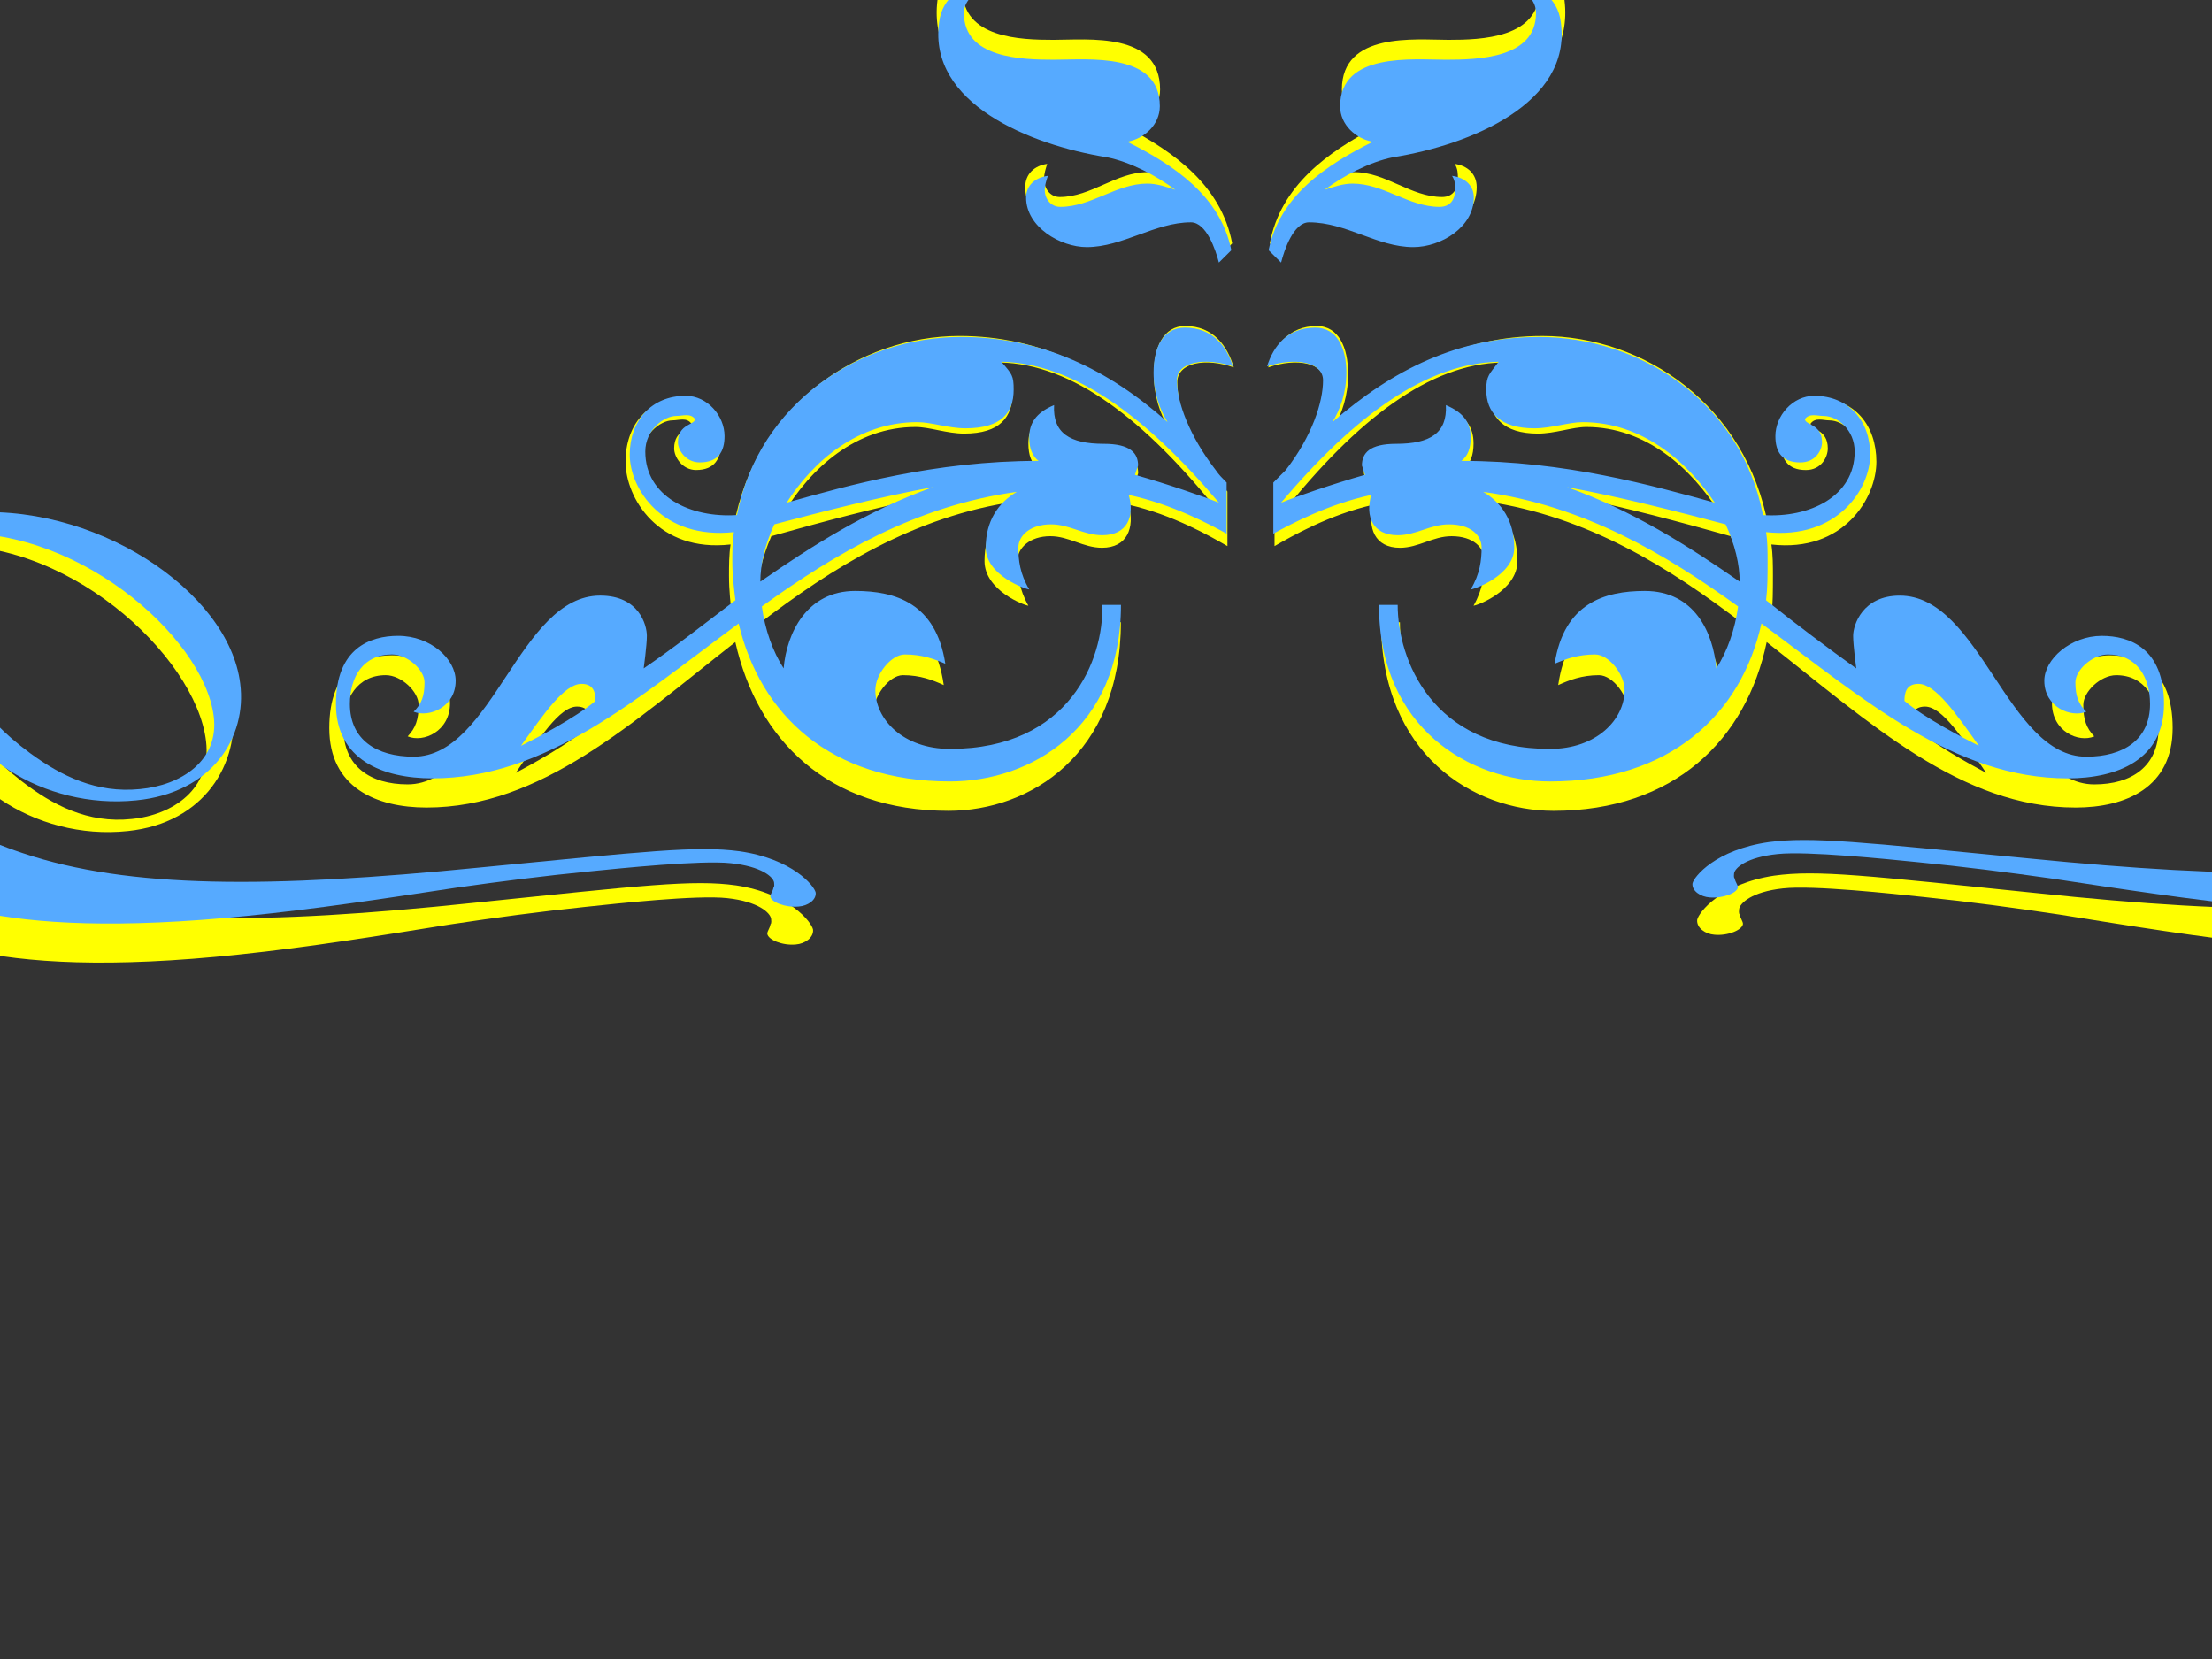 <?xml version="1.0"?><svg width="640" height="480" xmlns="http://www.w3.org/2000/svg">
 <rect width="100%" height="100%" fill="#333333" stroke="none"/>
 <title>swirl blue</title>

 <g>
  <title>Layer 1</title>
  <g id="g1499">
   <g id="g1404">
    <path fill="#ffff00" d="m340.626,110.616c0,6.703 3.64,17.229 11.334,27.758c0.916,1.444 1.828,2.396 3.174,3.836l0,7.182l0,1.915l0,6.701c-4.986,-2.871 -15.87,-9.095 -28.565,-11.968c1.808,6.701 -0.44,12.45 -7.72,12.45c-5.442,0 -9.516,-3.353 -14.962,-3.353c-5.886,0 -9.516,3.353 -9.516,7.178c0,3.825 0.46,8.141 3.168,12.925c-0.906,0 -12.69,-4.307 -12.69,-12.925c0,-8.143 3.63,-13.879 9.072,-17.227c-29.487,4.305 -53.071,19.144 -74.386,35.419c0.906,7.176 3.172,13.879 6.352,19.148c0.9,-11.016 6.808,-23.939 20.866,-23.939c11.794,0 23.589,3.834 26.303,22.503c-3.174,-1.44 -6.792,-2.869 -11.794,-2.869c-4.074,0 -8.616,6.222 -8.616,11.001c0,9.101 8.17,18.194 21.772,18.194c34.917,0 44.901,-27.766 44.433,-44.518l5.452,0c0,38.299 -26.303,54.567 -49.885,54.567c-34.917,0 -55.323,-20.578 -61.665,-48.821c-29.959,23.455 -56.249,47.871 -89.36,47.871c-14.502,0 -28.121,-5.747 -28.121,-22.986c0,-17.227 9.982,-21.059 18.136,-21.059c9.526,0 16.796,7.178 16.796,13.879c0,8.141 -7.714,11.493 -12.256,9.578c2.268,-2.398 3.174,-4.784 3.174,-9.099c0,-3.825 -4.986,-8.607 -9.52,-8.607c-8.156,0 -12.256,6.697 -12.256,15.308c0,11.016 7.714,16.283 18.602,16.283c23.125,0 30.833,-49.786 54.421,-49.786c11.35,0 13.618,9.097 13.618,12.445c0,2.875 -0.922,10.053 -0.922,10.053c8.62,-6.222 17.23,-13.402 26.757,-21.067c-0.446,-3.828 -0.9,-7.653 -0.9,-11.966c0,-2.863 0,-6.224 0.456,-9.089c-20.87,2.386 -30.387,-13.412 -30.387,-23.939c0,-10.53 6.342,-18.194 16.326,-18.194c6.352,0 11.334,6.222 11.334,12.445c0,4.792 -1.806,8.143 -7.252,8.143c-4.08,0 -6.348,-3.838 -6.348,-6.224c0,-5.747 4.98,-5.269 4.98,-7.186c-1.34,-1.906 -3.614,-0.954 -5.442,-0.954c-3.614,0 -9.06,4.313 -9.06,11.014c0,13.877 13.162,20.584 26.757,19.625c6.348,-34.944 36.279,-55.057 65.31,-55.057c23.579,0 43.083,10.06 60.32,26.335c-2.268,-3.836 -4.094,-9.097 -4.094,-15.319c0,-7.666 2.734,-13.891 9.076,-13.891c8.166,0 12.24,5.747 14.068,11.968c-8.18,-2.869 -16.34,-1.429 -16.34,4.317zm-173.702,93.822c-4.982,0 -10.888,9.097 -17.676,19.159c4.54,-2.398 15.868,-8.62 21.751,-13.889c0,-2.398 -0.44,-5.269 -4.074,-5.269zm56.249,-49.302c-2.734,6.222 -4.08,12.45 -4.08,17.704c14.968,-11.003 31.283,-22.019 50.347,-29.2c-14.968,2.873 -32.671,7.666 -46.267,11.495zm66.21,-50.267c3.174,3.828 3.62,4.307 3.62,8.622c0,7.178 -3.62,11.96 -14.046,11.96c-5.002,0 -9.982,-1.909 -14.062,-1.909c-17.23,0 -30.393,11.97 -38.107,24.895c17.699,-5.269 43.093,-12.922 73.486,-12.922c-1.828,-1.444 -2.734,-3.84 -2.734,-7.193c0,-4.305 1.828,-7.651 7.254,-10.047c-0.44,8.62 4.542,11.968 14.524,11.968c7.714,0 9.982,2.871 9.982,6.699l-0.92,2.875c9.536,2.871 19.971,6.697 24.501,8.62c-21.775,-27.289 -42.641,-43.091 -63.498,-43.568zm63.494,-30.637c-0.916,-3.828 -3.628,-12.447 -8.17,-12.447c-10.422,0 -19.948,7.661 -30.373,7.661c-7.714,0 -17.702,-6.222 -17.702,-15.317c0,-3.84 2.734,-6.222 6.352,-6.711c-0.446,1.44 -0.906,2.871 -0.906,4.313c0,2.873 1.806,5.272 4.542,5.272c9.054,0 16.33,-7.191 25.391,-7.191c2.712,0 5.448,0.965 8.156,1.919c-5.442,-4.313 -13.136,-8.618 -19.945,-10.051c-22.683,-3.834 -52.153,-16.758 -48.979,-41.653c0.9,-8.134 7.254,-11.958 12.696,-11.006c-2.712,2.396 -5.442,4.305 -5.442,8.143c0,13.879 16.774,14.358 26.297,14.358c9.982,0 30.853,-2.396 30.853,14.367c0,5.736 -4.54,10.051 -9.516,11.003c13.596,7.178 27.193,16.761 30.373,33.513l-3.626,3.828zm247.622,159.414c-33.113,0 -59.403,-24.416 -89.34,-47.871c-5.908,28.243 -26.753,48.821 -61.698,48.821c-23.119,0 -49.879,-16.271 -49.879,-54.567l5.458,0c0,16.752 9.952,44.518 44.423,44.518c13.626,0 21.779,-9.095 21.779,-18.194c0,-4.78 -4.536,-11.001 -8.612,-11.001c-4.984,0 -8.62,1.429 -11.792,2.869c2.712,-18.669 14.506,-22.503 26.301,-22.503c14.518,0 19.964,12.922 20.867,23.939c3.174,-5.269 5.438,-11.972 6.348,-19.148c-21.315,-16.275 -44.893,-31.117 -74.372,-35.419c5.426,3.346 9.06,9.082 9.06,17.227c0,8.62 -11.784,12.925 -12.696,12.925c2.712,-4.784 3.174,-9.099 3.174,-12.925c0,-3.825 -3.174,-7.178 -9.522,-7.178c-5.448,0 -9.522,3.353 -14.958,3.353c-7.26,0 -9.532,-5.751 -7.72,-12.45c-12.694,2.875 -23.579,9.097 -28.561,11.968l0,-6.701l0,-1.915l0,-7.182l3.612,-3.836c7.708,-10.528 10.892,-21.055 10.892,-27.758c0,-5.747 -8.158,-7.186 -16.332,-4.315c1.828,-6.222 5.9,-11.968 14.06,-11.968c6.348,0 9.07,6.226 9.07,13.891c0,6.222 -1.812,11.483 -4.074,15.319c17.68,-16.275 36.723,-26.335 60.301,-26.335c29.497,0 58.961,20.113 65.322,55.057c13.596,0.956 26.753,-5.751 26.753,-19.625c0,-6.701 -4.986,-11.014 -9.06,-11.014c-1.834,0 -4.096,-0.954 -5.448,0.954c0,1.919 4.986,1.44 4.986,7.186c0,2.386 -1.812,6.224 -6.348,6.224c-5.448,0 -7.26,-3.35 -7.26,-8.143c0,-6.222 4.986,-12.445 11.334,-12.445c9.982,0 16.331,7.661 16.331,18.194c0,10.526 -9.522,26.324 -30.387,23.939c0.45,2.863 0.45,6.224 0.45,9.089c0,4.313 0,8.139 -0.45,11.966c9.082,7.668 18.13,14.846 26.313,21.067c0,0 -0.902,-7.178 -0.902,-10.053c0,-3.346 2.712,-12.445 13.598,-12.445c23.589,0 31.297,49.786 54.415,49.786c10.882,0 18.605,-5.267 18.605,-16.283c0,-8.611 -4.096,-15.308 -12.256,-15.308c-4.536,0 -9.522,4.782 -9.522,8.607c0,4.315 0.912,6.701 3.174,9.099c-4.536,1.917 -12.244,-1.438 -12.244,-9.578c0,-6.701 7.708,-13.879 16.792,-13.879c8.148,0 18.13,3.832 18.13,21.059c0.002,17.238 -13.594,22.984 -28.113,22.984l0,-0zm-196.833,-191.966c-6.808,1.433 -14.506,5.738 -19.944,10.051c2.712,-0.954 5.438,-1.919 8.15,-1.919c9.08,0 16.34,7.191 25.391,7.191c3.184,0 4.544,-2.396 4.544,-5.272c0,-1.442 0,-2.873 -0.912,-4.313c3.646,0.49 6.36,2.871 6.36,6.711c0,9.095 -9.522,15.317 -17.692,15.317c-10.434,0 -19.504,-7.661 -30.387,-7.661c-4.536,0 -7.248,8.62 -8.15,12.447l-3.642,-3.828c3.182,-16.752 16.78,-26.335 30.395,-33.513c-5.006,-0.954 -9.532,-5.269 -9.532,-11.003c0,-16.763 21.316,-14.367 30.849,-14.367c9.522,0 26.293,-0.479 26.293,-14.358c0,-3.838 -2.262,-5.747 -5.436,-8.143c5.436,-0.952 11.784,2.871 12.696,11.006c3.174,24.895 -26.303,37.819 -48.981,41.653zm55.329,81.863c-4.076,0 -9.06,1.909 -14.058,1.909c-9.97,0 -14.056,-4.782 -14.056,-11.96c0,-4.315 0.912,-4.794 3.624,-8.622c-20.857,0.479 -41.731,16.279 -63.478,43.566c4.516,-1.921 14.958,-5.747 24.481,-8.62l-0.902,-2.875c0,-3.828 2.252,-6.699 9.962,-6.699c9.98,0 14.966,-3.348 14.528,-11.968c5.448,2.396 7.248,5.744 7.248,10.047c0,3.353 -0.9,5.749 -2.722,7.193c30.387,0 55.779,7.653 73.92,12.922c-8.162,-12.922 -21.317,-24.893 -38.547,-24.893zm41.719,31.594c-13.596,-3.828 -31.279,-8.622 -46.245,-11.493c19.043,7.178 35.373,18.194 50.341,29.2c0,-5.257 -1.37,-11.485 -4.096,-17.706zm56.249,49.302c-3.634,0 -4.074,2.871 -4.074,5.27c5.876,5.269 17.23,11.491 21.747,13.889c-6.788,-10.062 -12.694,-19.159 -17.672,-19.159z" id="path1406"/>
   </g>
   <g id="g1408">
    <path fill="#ffff00" d="m-76.692,245.951c-1.28,-5.352 -5.072,-17.4 -11.42,-17.4c-14.57,0 -27.889,10.712 -42.459,10.712c-10.784,0 -24.747,-8.7 -24.747,-21.411c0,-5.367 3.824,-8.698 8.882,-9.382c-0.624,2.014 -1.268,4.013 -1.268,6.029c0,4.015 2.528,7.366 6.348,7.366c12.66,0 22.831,-10.051 35.497,-10.051c3.792,0 7.612,1.349 11.398,2.683c-7.606,-6.03 -18.362,-12.046 -27.881,-14.05c-31.709,-5.36 -72.906,-23.428 -68.472,-58.23c1.26,-11.373 10.14,-16.714 17.746,-15.386c-3.792,3.348 -7.606,6.015 -7.606,11.383c0,19.402 23.451,20.071 36.761,20.071c13.956,0 43.133,-3.35 43.133,20.081c0,8.018 -6.348,14.05 -13.302,15.382c19.006,10.036 38.013,23.432 42.457,46.851l-5.068,5.352z" id="path1410"/>
   </g>
   <g id="g1412">
    <path fill="#ffff00" d="m796.711,240.599c4.442,-23.419 23.443,-36.815 42.455,-46.851c-6.956,-1.332 -13.302,-7.364 -13.302,-15.382c0,-23.432 29.173,-20.081 43.133,-20.081c13.302,0 36.757,-0.669 36.757,-20.071c0,-5.367 -3.812,-8.033 -7.604,-11.383c7.604,-1.33 16.486,4.013 17.742,15.386c4.442,34.8 -36.755,52.87 -68.472,58.23c-9.512,2.004 -20.27,8.02 -27.875,14.05c3.782,-1.336 7.604,-2.683 11.396,-2.683c12.664,0 22.835,10.051 35.499,10.051c3.812,0 6.348,-3.35 6.348,-7.366c0,-2.016 -0.65,-4.015 -1.268,-6.029c5.058,0.684 8.882,4.013 8.882,9.382c0,12.711 -13.962,21.411 -24.753,21.411c-14.57,0 -27.883,-10.712 -42.455,-10.712c-6.348,0 -10.138,12.051 -11.428,17.4l-5.056,-5.352z" id="path1414"/>
   </g>
   <g id="g1416">
    <path fill="#ffff00" d="m768.368,256.654c-13.794,10.676 -36.411,24.65 -111.253,16.693c-20.417,-2.137 -40.653,-5.434 -61.248,-8.734c-12.874,-1.94 -25.925,-3.69 -38.987,-5.048c-9.196,-0.971 -32.367,-3.496 -41.009,-2.523c-9.018,0.971 -12.506,4.273 -12.696,6.019c0,0.386 -0.178,1.167 0.19,1.554c0.19,1.163 0.922,1.942 0.922,2.717c-0.19,1.75 -4.42,3.494 -8.276,3.108c-2.576,-0.194 -5.152,-1.942 -4.974,-4.273c0.368,-2.13 6.808,-10.482 22.259,-12.811c12.506,-1.744 26.847,0 75.954,5.048c61.045,6.407 102.067,6.6 133.145,-4.461c22.802,-7.963 57.379,-28.537 60.679,-57.852c3.132,-26.202 -18.75,-38.82 -37.143,-40.762c-38.065,-3.885 -76.318,31.448 -79.262,56.298c-1.656,13.78 9.562,21.35 21.514,22.516c12.696,1.36 22.993,-4.075 32.001,-11.063c16.185,-12.618 18.029,-21.747 18.571,-26.014c0.556,-4.463 -0.178,-8.151 -2.2,-10.868c-1.664,-2.136 -2.944,-2.331 -5.152,-2.525c-0.922,0 -2.388,-0.198 -2.21,-1.75c0.19,-2.134 2.21,-1.94 2.954,-1.748c6.066,0.581 13.786,8.345 12.308,21.156c-2.566,21.162 -27.947,39.213 -55.171,36.302c-22.249,-2.329 -32.357,-19.604 -30.335,-36.103c3.31,-28.731 43.031,-56.687 81.096,-52.61c34.211,3.496 57.203,32.421 53.515,65.03c-2.212,18.441 -11.766,32.223 -25.193,42.705z" id="path1418"/>
   </g>
   <g id="g1420">
    <path fill="#ffff00" d="m-67.278,216.766c-3.682,-32.609 19.304,-61.536 53.521,-65.03c38.065,-4.077 77.786,23.877 81.102,52.608c2.016,16.501 -8.098,33.777 -30.345,36.105c-27.225,2.911 -52.599,-15.141 -55.171,-36.302c-1.476,-12.811 6.248,-20.578 12.314,-21.156c0.744,-0.194 2.764,-0.386 2.948,1.748c0.184,1.55 -1.284,1.75 -2.206,1.75c-2.21,0.194 -3.494,0.388 -5.154,2.521c-2.022,2.717 -2.754,6.407 -2.2,10.868c0.544,4.271 2.382,13.397 18.57,26.018c9.008,6.986 19.304,12.418 31.997,11.063c11.952,-1.167 23.175,-8.738 21.515,-22.518c-2.944,-24.846 -41.197,-60.179 -79.262,-56.298c-18.394,1.942 -40.271,14.561 -37.143,40.767c3.304,29.311 37.877,49.889 60.685,57.848c31.079,11.062 72.092,10.868 133.145,4.465c49.107,-5.048 63.446,-6.794 75.954,-5.048c15.446,2.331 21.887,10.678 22.252,12.813c0.184,2.331 -2.392,4.081 -4.97,4.273c-3.86,0.386 -8.086,-1.362 -8.276,-3.11c0,-0.775 0.734,-1.55 0.922,-2.717c0.368,-0.386 0.188,-1.163 0.188,-1.55c-0.188,-1.748 -3.682,-5.048 -12.694,-6.021c-8.642,-0.971 -31.817,1.552 -41.009,2.523c-13.062,1.36 -26.115,3.11 -38.987,5.048c-20.593,3.302 -40.831,6.6 -61.242,8.738c-74.848,7.959 -97.468,-6.021 -111.259,-16.695c-13.422,-10.482 -22.987,-24.268 -25.197,-42.711l0,0l0,0z" id="path1422"/>
   </g>
  </g>
  <g id="svg_1">
   <g id="svg_2">
    <path fill="#56aaff" d="m340.514,110.037c0,6.275 3.61,16.128 11.24,25.984c0.908,1.352 1.813,2.243 3.148,3.591l0,6.723l0,1.792l0,6.273c-4.945,-2.688 -15.739,-8.514 -28.328,-11.203c1.793,6.273 -0.436,11.654 -7.656,11.654c-5.397,0 -9.437,-3.138 -14.838,-3.138c-5.837,0 -9.437,3.138 -9.437,6.719c0,3.581 0.456,7.62 3.142,12.099c-0.898,0 -12.585,-4.032 -12.585,-12.099c0,-7.622 3.6,-12.992 8.997,-16.126c-29.242,4.03 -52.631,17.921 -73.769,33.155c0.899,6.717 3.146,12.992 6.3,17.924c0.893,-10.312 6.752,-22.409 20.693,-22.409c11.697,0 23.393,3.589 26.085,21.065c-3.148,-1.348 -6.736,-2.686 -11.697,-2.686c-4.04,0 -8.545,5.824 -8.545,10.298c0,8.52 8.102,17.031 21.592,17.031c34.627,0 44.529,-25.992 44.065,-41.673l5.407,0c0,35.851 -26.085,51.08 -49.472,51.08c-34.627,0 -54.865,-19.262 -61.154,-45.701c-29.71,21.956 -55.783,44.811 -88.619,44.811c-14.382,0 -27.888,-5.379 -27.888,-21.517c0,-16.126 9.899,-19.713 17.986,-19.713c9.447,0 16.657,6.719 16.657,12.992c0,7.62 -7.65,10.759 -12.155,8.966c2.249,-2.245 3.148,-4.478 3.148,-8.518c0,-3.581 -4.945,-8.057 -9.441,-8.057c-8.089,0 -12.155,6.269 -12.155,14.33c0,10.312 7.65,15.243 18.448,15.243c22.933,0 30.577,-46.604 53.97,-46.604c11.256,0 13.505,8.516 13.505,11.65c0,2.692 -0.914,9.411 -0.914,9.411c8.549,-5.824 17.088,-12.545 26.535,-19.721c-0.442,-3.583 -0.893,-7.164 -0.893,-11.201c0,-2.68 0,-5.826 0.452,-8.508c-20.697,2.233 -30.135,-12.555 -30.135,-22.409c0,-9.857 6.29,-17.031 16.191,-17.031c6.3,0 11.24,5.824 11.24,11.65c0,4.486 -1.791,7.622 -7.192,7.622c-4.046,0 -6.296,-3.593 -6.296,-5.826c0,-5.379 4.939,-4.933 4.939,-6.727c-1.329,-1.785 -3.584,-0.893 -5.397,-0.893c-3.584,0 -8.985,4.037 -8.985,10.31c0,12.99 13.053,19.268 26.535,18.371c6.296,-32.711 35.978,-51.538 64.768,-51.538c23.383,0 42.726,9.417 59.819,24.652c-2.249,-3.591 -4.06,-8.516 -4.06,-14.34c0,-7.176 2.711,-13.004 9.001,-13.004c8.099,0 12.139,5.379 13.952,11.203c-8.112,-2.686 -16.205,-1.338 -16.205,4.041zm-172.262,87.826c-4.941,0 -10.798,8.516 -17.53,17.934c4.502,-2.245 15.737,-8.069 21.57,-13.002c0,-2.245 -0.436,-4.933 -4.04,-4.933zm55.783,-46.151c-2.711,5.824 -4.046,11.654 -4.046,16.573c14.844,-10.3 31.023,-20.612 49.93,-27.333c-14.844,2.69 -32.4,7.176 -45.884,10.761zm65.661,-47.054c3.148,3.583 3.59,4.032 3.59,8.071c0,6.719 -3.59,11.195 -13.93,11.195c-4.961,0 -9.899,-1.787 -13.946,-1.787c-17.088,0 -30.141,11.205 -37.791,23.304c17.552,-4.933 42.736,-12.097 72.877,-12.097c-1.813,-1.352 -2.711,-3.595 -2.711,-6.733c0,-4.03 1.813,-7.162 7.194,-9.405c-0.436,8.069 4.504,11.203 14.404,11.203c7.65,0 9.899,2.688 9.899,6.271l-0.912,2.692c9.457,2.688 19.805,6.269 24.298,8.069c-21.594,-25.545 -42.288,-40.337 -62.971,-40.784zm62.967,-28.679c-0.908,-3.583 -3.598,-11.652 -8.103,-11.652c-10.336,0 -19.783,7.172 -30.121,7.172c-7.65,0 -17.556,-5.824 -17.556,-14.338c0,-3.595 2.711,-5.824 6.299,-6.282c-0.442,1.348 -0.899,2.688 -0.899,4.037c0,2.69 1.791,4.935 4.504,4.935c8.979,0 16.195,-6.731 25.18,-6.731c2.69,0 5.403,0.903 8.089,1.796c-5.397,-4.037 -13.027,-8.067 -19.779,-9.409c-22.495,-3.589 -51.721,-15.687 -48.573,-38.991c0.893,-7.614 7.194,-11.193 12.591,-10.302c-2.69,2.243 -5.397,4.03 -5.397,7.622c0,12.992 16.635,13.44 26.079,13.44c9.899,0 30.597,-2.243 30.597,13.448c0,5.369 -4.503,9.409 -9.437,10.3c13.484,6.719 26.967,15.689 30.121,31.371l-3.596,3.583zm245.569,149.226c-32.838,0 -58.911,-22.855 -88.6,-44.811c-5.859,26.438 -26.531,45.7 -61.186,45.7c-22.927,0 -49.466,-15.231 -49.466,-51.08l5.413,0c0,15.681 9.87,41.673 44.055,41.673c13.513,0 21.598,-8.514 21.598,-17.031c0,-4.474 -4.499,-10.298 -8.541,-10.298c-4.943,0 -8.549,1.338 -11.695,2.686c2.69,-17.476 14.386,-21.065 26.083,-21.065c14.398,0 19.799,12.097 20.694,22.409c3.148,-4.933 5.393,-11.207 6.296,-17.924c-21.138,-15.235 -44.521,-29.128 -73.755,-33.155c5.381,3.132 8.985,8.502 8.985,16.126c0,8.069 -11.687,12.099 -12.591,12.099c2.69,-4.478 3.148,-8.518 3.148,-12.099c0,-3.581 -3.148,-6.719 -9.443,-6.719c-5.403,0 -9.443,3.138 -14.834,3.138c-7.2,0 -9.453,-5.383 -7.656,-11.654c-12.589,2.692 -23.383,8.516 -28.324,11.203l0,-6.273l0,-1.792l0,-6.723l3.582,-3.591c7.644,-9.856 10.802,-19.709 10.802,-25.984c0,-5.379 -8.091,-6.727 -16.197,-4.039c1.813,-5.824 5.851,-11.203 13.944,-11.203c6.296,0 8.995,5.828 8.995,13.004c0,5.824 -1.797,10.749 -4.04,14.34c17.534,-15.235 36.418,-24.652 59.802,-24.652c29.252,0 58.473,18.828 64.78,51.538c13.484,0.895 26.531,-5.383 26.531,-18.371c0,-6.273 -4.945,-10.31 -8.985,-10.31c-1.819,0 -4.062,-0.893 -5.403,0.893c0,1.796 4.945,1.348 4.945,6.727c0,2.233 -1.797,5.826 -6.295,5.826c-5.403,0 -7.2,-3.136 -7.2,-7.622c0,-5.824 4.945,-11.65 11.24,-11.65c9.9,0 16.195,7.172 16.195,17.031c0,9.854 -9.443,24.642 -30.135,22.409c0.446,2.68 0.446,5.826 0.446,8.508c0,4.037 0,7.618 -0.446,11.201c9.007,7.178 17.98,13.897 26.094,19.721c0,0 -0.895,-6.719 -0.895,-9.411c0,-3.132 2.69,-11.65 13.486,-11.65c23.393,0 31.037,46.604 53.964,46.604c10.792,0 18.45,-4.931 18.45,-15.243c0,-8.061 -4.062,-14.33 -12.155,-14.33c-4.498,0 -9.443,4.476 -9.443,8.057c0,4.039 0.904,6.273 3.148,8.518c-4.498,1.794 -12.143,-1.346 -12.143,-8.966c0,-6.273 7.644,-12.992 16.653,-12.992c8.081,0 17.98,3.587 17.98,19.713c0.002,16.136 -13.482,21.515 -27.88,21.515l0,-0zm-195.201,-179.697c-6.752,1.342 -14.386,5.371 -19.779,9.409c2.69,-0.893 5.393,-1.796 8.083,-1.796c9.005,0 16.205,6.731 25.18,6.731c3.158,0 4.506,-2.243 4.506,-4.935c0,-1.35 0,-2.69 -0.904,-4.037c3.616,0.458 6.307,2.688 6.307,6.282c0,8.514 -9.443,14.338 -17.546,14.338c-10.348,0 -19.343,-7.172 -30.135,-7.172c-4.499,0 -7.188,8.069 -8.083,11.652l-3.612,-3.583c3.156,-15.681 16.641,-24.652 30.143,-31.371c-4.965,-0.893 -9.453,-4.933 -9.453,-10.3c0,-15.691 21.14,-13.448 30.593,-13.448c9.443,0 26.075,-0.449 26.075,-13.44c0,-3.593 -2.243,-5.379 -5.391,-7.622c5.391,-0.891 11.687,2.688 12.591,10.302c3.148,23.304 -26.085,35.402 -48.575,38.991zm54.871,76.631c-4.042,0 -8.985,1.787 -13.942,1.787c-9.888,0 -13.94,-4.476 -13.94,-11.195c0,-4.039 0.904,-4.488 3.594,-8.071c-20.684,0.449 -41.385,15.239 -62.951,40.782c4.479,-1.798 14.834,-5.379 24.278,-8.069l-0.895,-2.692c0,-3.583 2.233,-6.271 9.88,-6.271c9.898,0 14.842,-3.134 14.408,-11.203c5.403,2.243 7.188,5.377 7.188,9.405c0,3.138 -0.893,5.381 -2.699,6.733c30.135,0 55.317,7.164 73.307,12.097c-8.095,-12.097 -21.14,-23.302 -38.227,-23.302zm41.373,29.574c-13.484,-3.583 -31.02,-8.071 -45.862,-10.759c18.885,6.719 35.08,17.031 49.924,27.333c0,-4.921 -1.359,-10.751 -4.062,-16.575zm55.783,46.151c-3.604,0 -4.04,2.688 -4.04,4.933c5.828,4.933 17.088,10.757 21.566,13.002c-6.732,-9.419 -12.589,-17.934 -17.526,-17.934z" id="svg_3"/>
   </g>
   <g id="svg_4">
    <path fill="#56aaff" d="m-73.345,236.721c-1.269,-5.01 -5.03,-16.288 -11.326,-16.288c-14.45,0 -27.658,10.027 -42.107,10.027c-10.695,0 -24.541,-8.144 -24.541,-20.043c0,-5.024 3.792,-8.142 8.809,-8.782c-0.619,1.885 -1.258,3.757 -1.258,5.644c0,3.759 2.507,6.895 6.296,6.895c12.555,0 22.641,-9.409 35.203,-9.409c3.761,0 7.549,1.263 11.304,2.512c-7.543,-5.644 -18.21,-11.276 -27.65,-13.152c-31.446,-5.018 -72.301,-21.93 -67.904,-54.509c1.25,-10.646 10.056,-15.646 17.599,-14.403c-3.761,3.134 -7.543,5.63 -7.543,10.656c0,18.162 23.256,18.788 36.456,18.788c13.841,0 42.775,-3.136 42.775,18.798c0,7.506 -6.296,13.152 -13.192,14.399c18.849,9.395 37.698,21.934 42.105,43.857l-5.026,5.01z" id="svg_5"/>
   </g>
   <g id="svg_6">
    <path fill="#56aaff" d="m792.818,231.711c4.405,-21.922 23.248,-34.462 42.103,-43.857c-6.898,-1.247 -13.192,-6.893 -13.192,-14.399c0,-21.934 28.931,-18.798 42.776,-18.798c13.192,0 36.452,-0.626 36.452,-18.788c0,-5.024 -3.781,-7.52 -7.541,-10.656c7.541,-1.245 16.35,3.757 17.595,14.403c4.405,32.576 -36.45,49.491 -67.904,54.509c-9.433,1.875 -20.102,7.508 -27.644,13.152c3.751,-1.251 7.541,-2.512 11.302,-2.512c12.559,0 22.645,9.409 35.205,9.409c3.781,0 6.296,-3.136 6.296,-6.895c0,-1.887 -0.645,-3.759 -1.258,-5.644c5.016,0.64 8.808,3.757 8.808,8.782c0,11.899 -13.846,20.043 -24.547,20.043c-14.45,0 -27.652,-10.027 -42.103,-10.027c-6.296,0 -10.054,11.28 -11.333,16.288l-5.014,-5.01z" id="svg_7"/>
   </g>
   <g id="svg_8">
    <path fill="#56aaff" d="m764.711,246.741c-13.68,9.994 -36.109,23.075 -110.33,15.626c-20.247,-2 -40.316,-5.087 -60.74,-8.176c-12.768,-1.816 -25.71,-3.455 -38.664,-4.725c-9.12,-0.909 -32.099,-3.273 -40.669,-2.362c-8.943,0.909 -12.403,4 -12.591,5.634c0,0.362 -0.176,1.093 0.188,1.455c0.188,1.089 0.914,1.818 0.914,2.543c-0.188,1.638 -4.383,3.271 -8.208,2.909c-2.555,-0.182 -5.109,-1.818 -4.933,-4c0.365,-1.994 6.752,-9.812 22.074,-11.992c12.403,-1.632 26.624,0 75.324,4.725c60.539,5.998 101.22,6.178 132.042,-4.176c22.614,-7.454 56.904,-26.713 60.176,-54.155c3.106,-24.527 -18.595,-36.339 -36.835,-38.157c-37.749,-3.636 -75.685,29.438 -78.605,52.7c-1.642,12.899 9.483,19.986 21.336,21.077c12.591,1.273 22.802,-3.814 31.735,-10.356c16.05,-11.812 17.879,-20.357 18.417,-24.351c0.551,-4.178 -0.177,-7.63 -2.182,-10.174c-1.65,-2 -2.92,-2.182 -5.109,-2.364c-0.914,0 -2.368,-0.186 -2.192,-1.638c0.188,-1.998 2.192,-1.816 2.93,-1.636c6.016,0.543 13.672,7.812 12.206,19.804c-2.545,19.81 -27.715,36.707 -54.714,33.981c-22.064,-2.18 -32.089,-18.351 -30.083,-33.796c3.283,-26.895 42.674,-53.064 80.424,-49.248c33.927,3.273 56.729,30.349 53.072,60.874c-2.194,17.262 -11.669,30.163 -24.984,39.975z" id="svg_9"/>
   </g>
   <g id="svg_10">
    <path fill="#56aaff" d="m-64.009,209.402c-3.652,-30.525 19.144,-57.603 53.078,-60.874c37.749,-3.816 77.141,22.351 80.43,49.246c1.999,15.446 -8.031,31.618 -30.093,33.798c-26.999,2.725 -52.163,-14.174 -54.714,-33.981c-1.464,-11.992 6.196,-19.262 12.212,-19.804c0.738,-0.182 2.741,-0.362 2.924,1.636c0.182,1.451 -1.273,1.638 -2.188,1.638c-2.192,0.182 -3.465,0.364 -5.111,2.36c-2.005,2.543 -2.731,5.998 -2.182,10.174c0.54,3.998 2.362,12.541 18.417,24.355c8.934,6.539 19.144,11.624 31.732,10.355c11.853,-1.093 22.982,-8.18 21.336,-21.079c-2.92,-23.258 -40.855,-56.333 -78.605,-52.7c-18.242,1.818 -39.937,13.63 -36.835,38.161c3.277,27.438 37.563,46.7 60.182,54.151c30.821,10.355 71.494,10.174 132.042,4.18c48.7,-4.725 62.92,-6.36 75.324,-4.725c15.318,2.182 21.705,9.996 22.068,11.994c0.182,2.182 -2.372,3.82 -4.929,4c-3.828,0.362 -8.019,-1.275 -8.208,-2.911c0,-0.725 0.728,-1.451 0.914,-2.543c0.365,-0.362 0.186,-1.089 0.186,-1.451c-0.186,-1.636 -3.652,-4.725 -12.589,-5.636c-8.571,-0.909 -31.553,1.453 -40.669,2.362c-12.954,1.273 -25.898,2.911 -38.664,4.725c-20.422,3.091 -40.493,6.178 -60.734,8.18c-74.227,7.45 -96.66,-5.636 -110.336,-15.628c-13.311,-9.812 -22.796,-22.717 -24.988,-39.981l0,0l0,0z" id="svg_11"/>
   </g>
  </g>
 </g>
</svg>